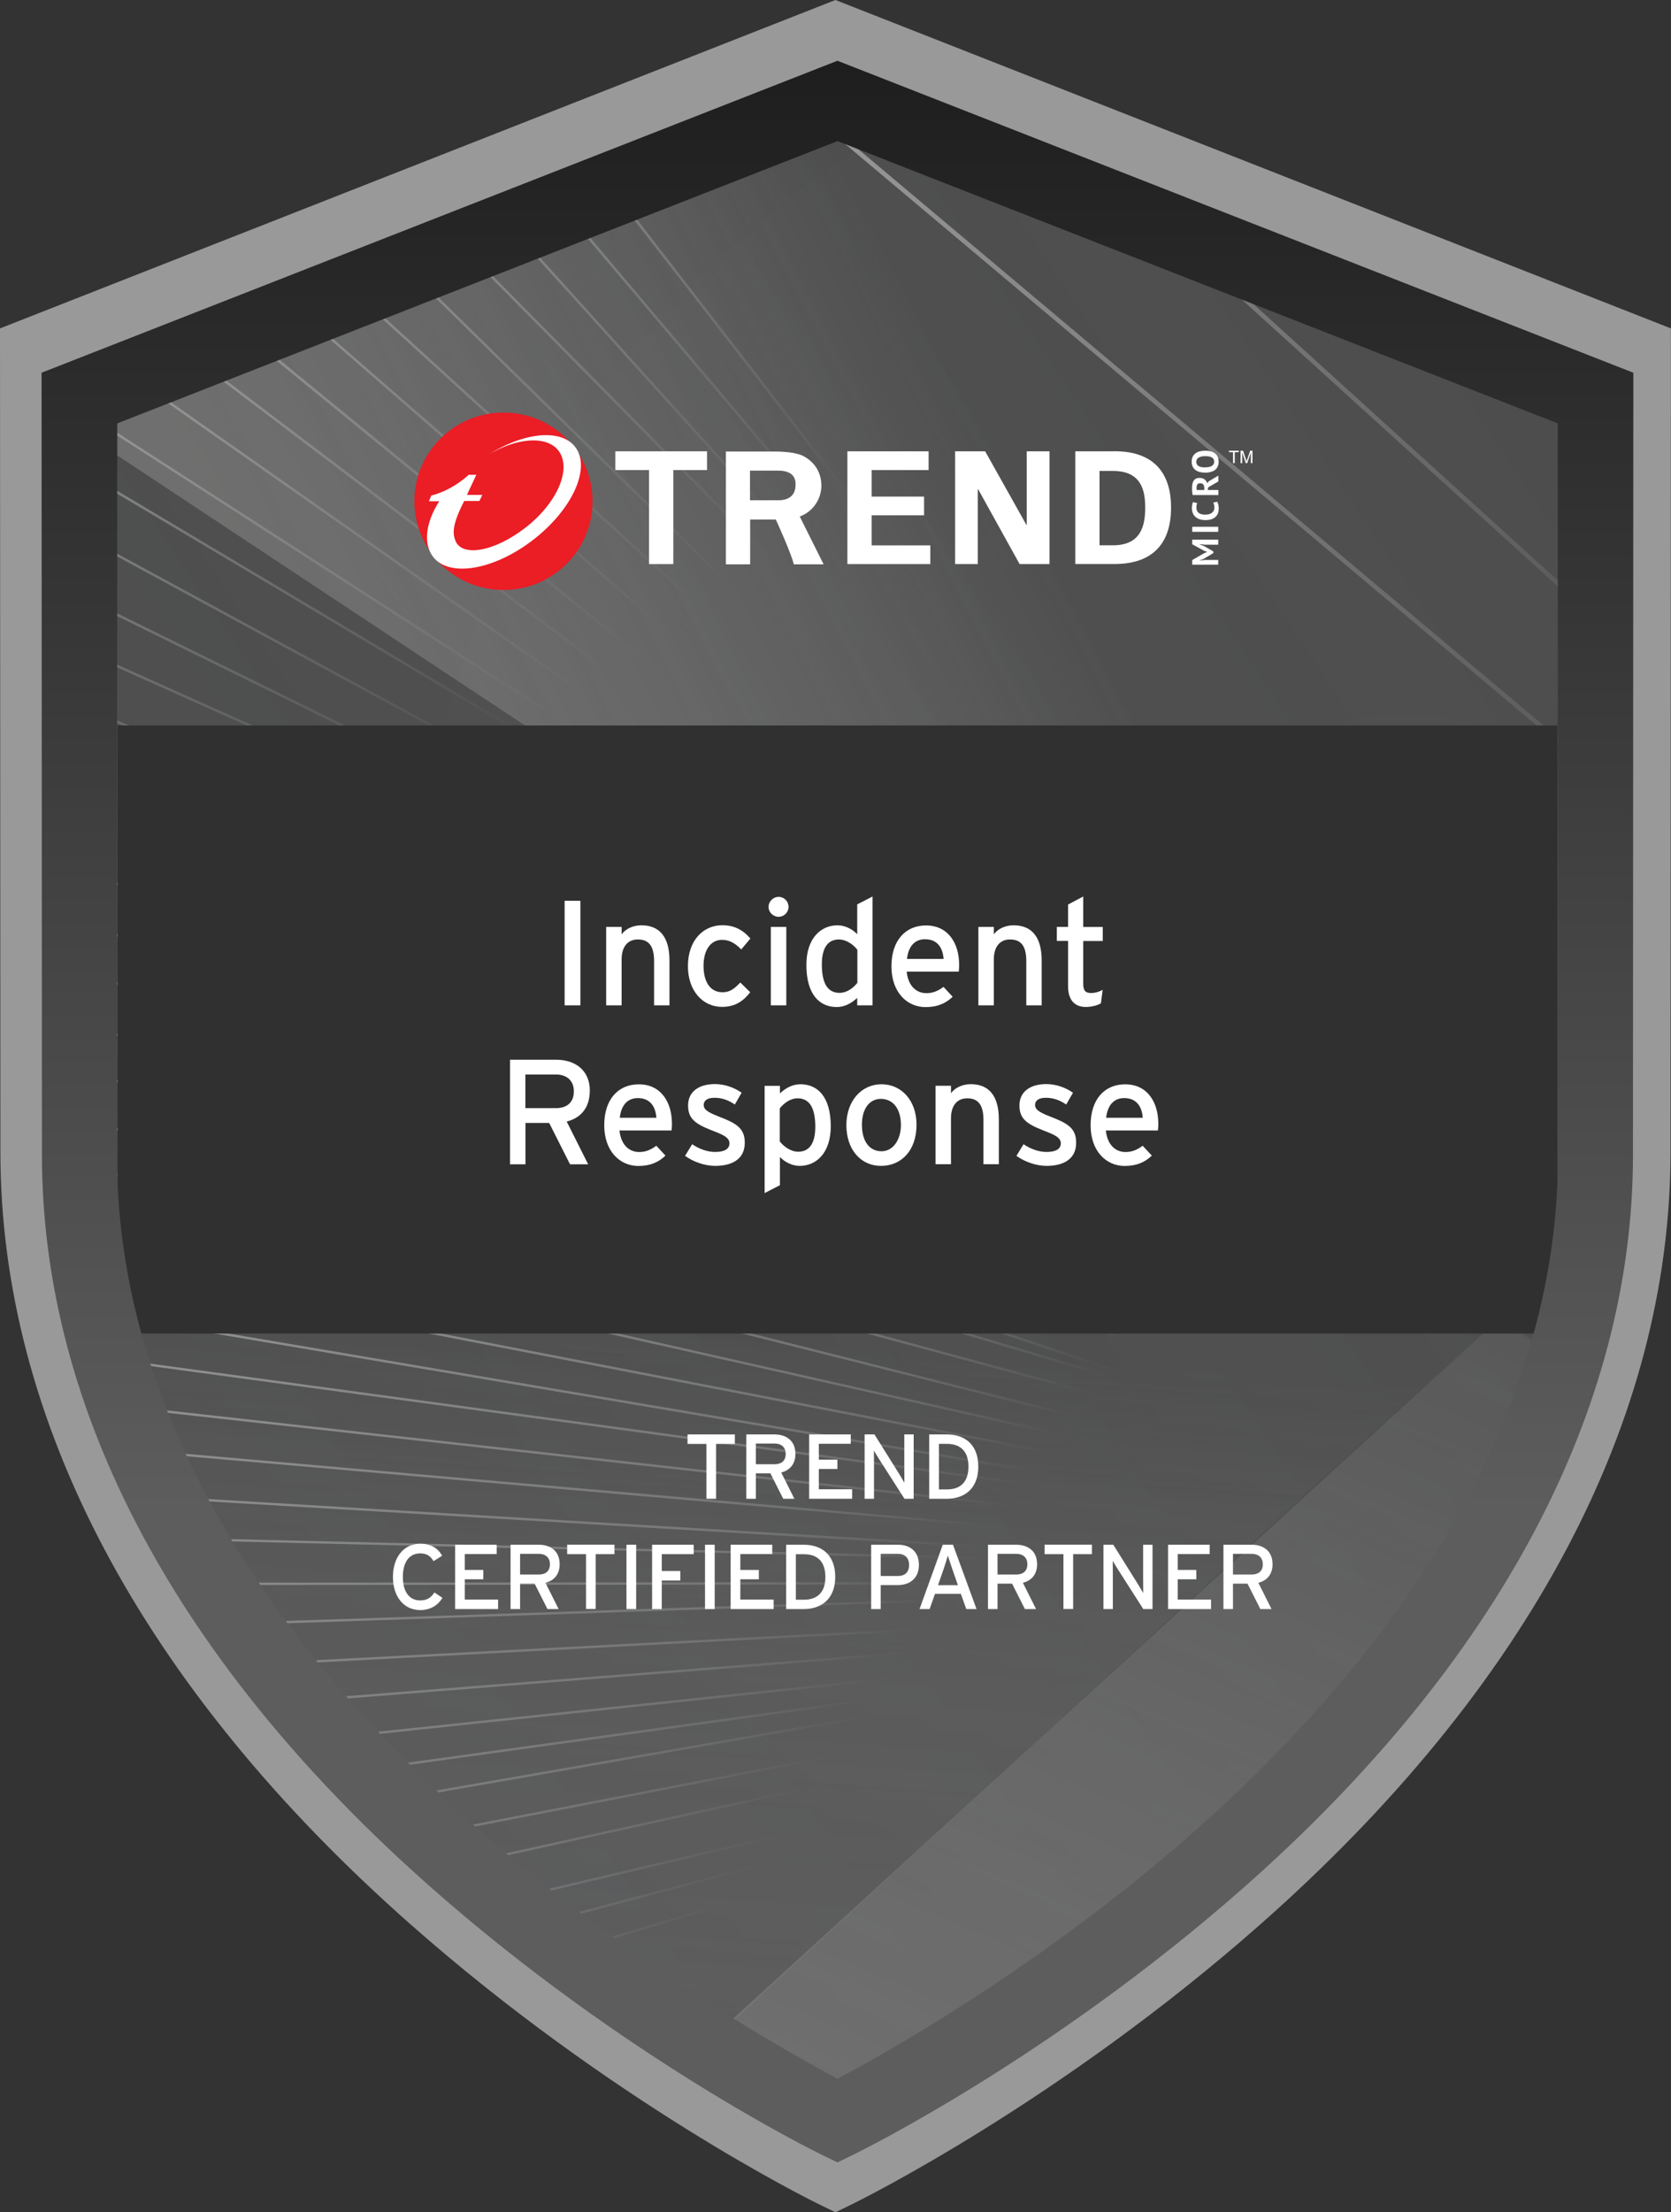 <svg width="201" height="266" viewBox="0 0 201 266" fill="none" xmlns="http://www.w3.org/2000/svg">
<rect x="0" y="0" width="201" height="266" fill="#333333" stroke="none"/>
<g clip-path="url(#clip0_879_4541)">
<path d="M100.495 266L98.407 264.982C97.407 264.488 73.553 252.709 49.388 231.381C16.977 202.782 0.058 170.683 0.049 138.555L0 39.486L100.495 0L200.99 39.486C200.99 39.486 200.99 39.486 200.942 138.555C200.922 170.683 184.013 202.782 151.602 231.381C127.438 252.699 103.584 264.488 102.583 264.982L100.495 266ZM9.557 45.894L9.528 138.594C9.518 175.579 34.45 205.525 55.507 224.148C74.718 241.133 94.221 252.069 100.505 255.404C106.789 252.069 126.292 241.133 145.503 224.148C166.56 205.535 191.491 175.579 191.472 138.594L191.443 45.894L100.495 10.17L9.557 45.894Z" fill="white" fill-opacity="0.5"/>
</g>
<mask id="mask0_879_4541" style="mask-type:luminance" maskUnits="userSpaceOnUse" x="9" y="12" width="183" height="243">
<path d="M191.911 47.856L100.737 12.131L9.563 47.856C9.563 47.856 9.859 67.546 9.563 138.948C9.267 210.342 100.737 254.99 100.737 254.99C100.737 254.99 192.207 210.342 191.911 138.948C191.615 67.555 191.911 47.856 191.911 47.856Z" fill="white"/>
</mask>
<g mask="url(#mask0_879_4541)">
<path d="M417.235 -21.235H-79.918V257.118H417.235V-21.235Z" fill="url(#paint0_radial_879_4541)"/>
<g style="mix-blend-mode:overlay" opacity="0.6">
<mask id="mask1_879_4541" style="mask-type:luminance" maskUnits="userSpaceOnUse" x="-6" y="9" width="622" height="349">
<path d="M-5.549 9.047H615.818V356.942L-5.549 357.301V9.047Z" fill="white"/>
</mask>
<g mask="url(#mask1_879_4541)">
<path style="mix-blend-mode:multiply" d="M-31.806 24.353L271.925 225.474L258.074 -178.379L-185.008 -137.415L-109.767 -4.298L-31.806 24.353Z" fill="url(#paint1_linear_879_4541)"/>
<path opacity="0.34" d="M-5.547 9.047H615.82V356.942L-5.547 357.624V9.047Z" fill="url(#paint2_linear_879_4541)"/>
<path style="mix-blend-mode:multiply" opacity="0.5" d="M-22.413 344.739L177.023 161.236L-168.75 -65.275L-226.772 459.399L-68.676 415.174L-22.413 344.739Z" fill="url(#paint3_linear_879_4541)"/>
<path style="mix-blend-mode:multiply" d="M585.241 443.642L156.658 147.422L369.696 27.798L758.734 393.293L585.241 443.642Z" fill="url(#paint4_linear_879_4541)"/>
<g style="mix-blend-mode:lighten">
<path d="M15.077 -55.458L259.527 150.01L259.879 149.595L15.429 -55.872L15.077 -55.458ZM18.279 -83.667L17.918 -83.271L274.895 149.918L275.256 149.522L18.279 -83.667ZM266.688 117.804L35.136 -92.057L34.776 -91.661L266.328 118.2L266.688 117.804Z" fill="url(#paint5_linear_879_4541)"/>
</g>
<path d="M180.447 158.465L460.704 356.988C460.704 356.988 -5.555 359.199 -5.537 357.615C-5.528 356.031 -6.166 328.899 -6.166 328.899L180.456 158.465H180.447Z" fill="url(#paint6_linear_879_4541)"/>
<g style="mix-blend-mode:lighten">
<path d="M200.172 181.71L199.839 182.134L452.477 377.535L452.81 377.111L200.172 181.71ZM184.471 182.834L450.766 405.422L451.117 405.008L184.822 182.419L184.471 182.834ZM194.334 214.174L434.268 414.484L434.62 414.07L194.685 213.76L194.334 214.174Z" fill="url(#paint7_linear_879_4541)"/>
</g>
<g opacity="0.9">
<path d="M170.518 227.168L12.107 367.404L12.301 367.616L170.713 227.38L170.518 227.168ZM171.749 229.996L171.647 229.894L32.592 367.634L32.795 367.837L166.151 235.752L42.603 367.192L42.816 367.385L171.869 230.097L171.767 229.996H171.749ZM181.408 237.999L97.766 377.175L98.016 377.323L181.658 238.146L181.408 237.999ZM168.695 226.256L3.225 365.59L3.41 365.811L168.881 226.478L168.695 226.256ZM167.104 225.796L-6.333 363.766L-6.157 363.987L167.28 226.017L167.104 225.796ZM175.376 244.446L90.216 377.967L90.457 378.124L175.616 244.602L175.376 244.446ZM176.634 236.24L70.342 373.759L70.573 373.934L176.865 236.415L176.634 236.24ZM167.104 224.203L-14.753 361.04L-14.577 361.27L167.28 224.433L167.104 224.203ZM173.914 231.469L44.972 373.86L45.184 374.053L174.127 231.663L173.914 231.469ZM176.181 234.877L60.331 376.135L60.553 376.319L176.403 235.061L176.181 234.877ZM174.589 232.611L53.614 374.09L53.836 374.274L174.811 232.795L174.589 232.611ZM170.962 228.522L20.739 369.66L20.934 369.872L171.157 228.734L170.962 228.522ZM-12.93 308.572L160.96 217.802L160.831 217.544L-13.06 308.315L-12.93 308.572ZM-10.811 299.814L160.044 216.144L159.915 215.886L-10.941 299.556L-10.811 299.814ZM-14.596 317.027L161.571 219.156L161.432 218.907L-14.734 316.778L-14.596 317.027ZM-14.281 342.547L164.92 222.177L164.763 221.937L-14.438 342.307L-14.281 342.547ZM-16.187 326.614L162.709 220.362L162.561 220.114L-16.335 326.366L-16.187 326.614ZM-10.811 292.566L159.591 215.233L159.471 214.975L-10.932 292.308L-10.811 292.566ZM162.94 221.633L-16.566 334.461L-16.409 334.7L163.098 221.873L162.94 221.633ZM165.661 222.849L-15.206 351.683L-15.04 351.913L165.827 223.079L165.661 222.849ZM157.509 208.334L-17.288 266.788L-17.196 267.065L157.602 208.611L157.509 208.334ZM-13.097 279.286L158.518 212.378L158.416 212.11L-13.198 279.019L-13.097 279.286ZM-14.161 272.489L158.361 210.112L158.259 209.845L-14.262 272.222L-14.161 272.489ZM-12.181 285.622L158.823 214.634L158.712 214.367L-12.292 285.355L-12.181 285.622ZM178.577 236.783L178.457 236.7L72.507 381.467L72.738 381.633L174.154 243.064L82.287 378.98L82.527 379.137L178.688 236.866L178.568 236.783H178.577ZM206.279 239.868L195.204 377.01L195.491 377.037L206.566 239.896L206.279 239.868ZM206.732 239.868L200.663 376.402H200.95L207.019 239.878H206.732V239.868ZM205.826 375.794H206.112L208.083 243.193H207.796L205.826 375.794ZM205.372 238.34L189.745 377.442L190.032 377.47L205.659 238.367L205.372 238.34ZM202.791 237.575L181.094 368.224L181.381 368.27L203.078 237.621L202.791 237.575ZM201.125 237.723L175.181 372.745L175.468 372.801L201.412 237.778L201.125 237.723ZM204.003 238.036L185.794 368.979L186.081 369.016L204.29 238.072L204.003 238.036ZM214.301 244.528L214.014 244.565L230.705 369.771L230.992 369.734L214.301 244.528ZM212.95 244.105L225.237 370.977L225.524 370.95L213.237 244.077L212.95 244.105ZM210.526 243.497L215.531 373.841H215.818L210.813 243.488H210.526V243.497ZM208.86 243.35L210.683 374.293H210.97L209.147 243.34H208.86V243.35ZM212.201 243.515L220.398 372.497L220.685 372.478L212.487 243.497L212.201 243.515ZM186.719 241.784L122.082 380.279L122.341 380.399L186.978 241.904L186.719 241.784ZM191.725 238.92L135.433 378.023L135.701 378.133L191.993 239.03L191.725 238.92ZM188.542 240.881L127.087 382.554L127.356 382.664L188.81 240.992L188.542 240.881ZM183.083 238.901L105.696 375.591L105.945 375.729L183.333 239.039L183.083 238.901ZM184.6 243.589L116.475 379.671L116.734 379.8L184.86 243.718L184.6 243.589ZM183.999 240.264L110.294 378.99L110.553 379.128L184.258 240.403L183.999 240.264ZM198.248 237.28L165.17 373.363L165.448 373.427L198.525 237.345L198.248 237.28ZM199.617 237.741L169.88 372.92L170.157 372.985L199.895 237.805L199.617 237.741ZM197.498 235.466L159.711 373.363L159.989 373.436L197.776 235.54L197.498 235.466ZM194.917 235.614L148.636 374.109L148.914 374.201L195.195 235.706L194.917 235.614ZM196.129 235.015L153.79 373.97L154.067 374.053L196.407 235.098L196.129 235.015ZM194.769 234.702L141.354 378.032L141.623 378.133L195.037 234.803L194.769 234.702Z" fill="url(#paint8_linear_879_4541)"/>
</g>
<g opacity="0.88">
<path d="M157.15 174.35L-33.284 122.85L-33.358 123.126L157.076 174.627L157.15 174.35ZM157.622 166.504L-39.779 91.97L-39.881 92.237L157.52 166.771L157.622 166.504ZM158.075 168.917L-42.009 98.306L-42.102 98.573L157.983 169.184L158.075 168.917ZM156.243 176.92L-30.24 129.951L-30.314 130.227L156.169 177.196L156.243 176.92ZM-33.506 116.026L157.076 172.665L157.122 172.527L157.168 172.398L-44.035 104.716L-44.128 104.983L149.452 170.096L-33.414 115.749L-33.497 116.026H-33.506ZM156.826 184.767L-26.78 164.376L-26.807 164.662L156.798 185.052L156.826 184.767ZM156.678 182.197L-28.14 150.93L-28.186 151.216L156.632 182.483L156.678 182.197ZM-27.677 144.741L-27.733 145.027L156.78 180.668L156.835 180.383L-27.677 144.741ZM-24.494 158.178L-24.531 158.464L156.798 183.081L156.835 182.796L-24.494 158.178ZM157.298 179.02L-29.037 137.033L-29.102 137.309L157.233 179.296L157.298 179.02ZM157.779 163.17L-37.355 85.689L-37.466 85.956L157.668 163.437L157.779 163.17ZM156.826 186.572L-29.509 170.261L-29.537 170.547L156.798 186.857L156.826 186.572ZM156.965 190.2L-23.301 190.329V190.615L156.965 190.486V190.2ZM-23.273 184.131L156.65 188.377V188.229V188.091L-22.995 177.371L-23.014 177.657L148.702 187.907L-23.273 183.855V184.14V184.131ZM-19.1 260.442L-19.017 260.719L157.002 208.306L156.919 208.03L-19.1 260.442ZM156.613 206.824L-20.617 253.793L-20.543 254.069L156.687 207.1L156.613 206.824ZM157.992 196.85L-19.84 221.467L-19.803 221.753L150.868 198.13L-18.628 227.665L-18.582 227.951L159.102 196.988L159.056 196.702L158.001 196.886V196.85H157.992ZM-15.612 233.403L-15.556 233.679L157.724 200.147L157.668 199.87L-15.612 233.403ZM-21.385 240.955L-21.321 241.231L157.576 201.814L157.511 201.537L-21.385 240.955ZM156.78 193.378L-21.663 202.744L-21.645 203.029L156.798 193.663L156.78 193.378ZM157.085 190.808L-23.134 196.813V197.098L157.094 191.094V190.808H157.085ZM156.289 205.765L-20.784 247.604L-20.719 247.88L156.354 206.041L156.289 205.765ZM156.687 194.851L-21.524 208.933L-21.506 209.218L156.706 195.137L156.687 194.851ZM-21.2 215.564L157.733 196.61L157.705 196.325L-21.228 215.278L-21.2 215.564Z" fill="url(#paint9_linear_879_4541)"/>
</g>
<path d="M-2.42 4.166L155.214 141.335L155.418 141.114L-2.216 3.945L-2.42 4.166ZM-6.907 10.152L-7.102 10.382L150.19 138.968L-11.811 16.175L-11.996 16.415L150.005 139.207L-16.483 22.373L-16.659 22.613L150.162 139.686L-20.397 29.796L-20.564 30.045L149.524 139.622L-23.793 36.455L-23.95 36.713L149.931 140.22L-27.984 43.758L-28.132 44.016L149.746 140.46L-32.342 50.905L-32.481 51.172L149.089 140.478L-36.386 57.269L-36.515 57.536L149.543 141.012L-40.096 64.876L-40.207 65.152L149.654 141.381L-43.464 73.109L-43.566 73.386L149.367 141.592L-46.202 81.168L-46.295 81.453L153.863 143.296L153.956 143.011L153.993 142.909L154.03 142.808L154.076 142.707L154.123 142.606L154.178 142.513L154.234 142.421L154.289 142.329L154.354 142.237L154.419 142.145L154.483 142.062L-6.889 10.143L-6.907 10.152ZM158.258 131.978L158.379 131.886L50.828 -6.904L50.587 -6.72L153.826 126.507L41.724 -6.029L41.492 -5.836L158.138 132.079L158.258 131.987V131.978ZM151.994 127.428L158.915 134.427L159.137 134.216L147.562 122.501L30.686 -7.015L30.463 -6.821L142.909 117.786L21.128 -5.431L20.906 -5.219L147.34 122.713L159.174 135.827L159.396 135.634L151.994 127.428ZM4.223 0.27L156.121 138.719L156.325 138.498L4.427 0.049L4.223 0.27ZM13.772 -2.032L156.833 138.231L157.046 138.019L13.985 -2.244L13.772 -2.032Z" fill="url(#paint10_linear_879_4541)"/>
</g>
</g>
</g>
<path d="M187.348 87.226H14.133V160.342H187.348V87.226Z" fill="#303030"/>
<path d="M100.735 260L98.746 259.033C97.793 258.563 75.069 247.374 52.049 227.112C21.173 199.944 5.056 169.46 5.046 138.93L5 44.816L100.735 7.305L196.47 44.816C196.47 44.816 196.47 44.816 196.424 138.93C196.406 169.451 180.297 199.944 149.422 227.112C126.401 247.364 103.677 258.563 102.724 259.033L100.735 260ZM14.104 50.904L14.077 138.967C14.067 174.101 37.818 202.55 57.878 220.242C76.179 236.377 94.758 246.766 100.744 249.934C106.731 246.766 125.31 236.377 143.611 220.242C163.67 202.559 187.421 174.101 187.403 138.967L187.375 50.904L100.744 16.966L14.114 50.904H14.104Z" fill="url(#paint11_linear_879_4541)"/>
<path d="M144.916 65.492L144.296 65.428V65.455L144.796 65.639L145.953 66.302V66.496L144.787 67.196L144.296 67.389V67.408L144.907 67.325H146.536V67.896H143.408V67.343L144.842 66.514L145.194 66.367V66.349L144.833 66.22L143.408 65.437V64.884H146.536V65.492H144.916Z" fill="white"/>
<path d="M143.408 63.946V63.337H146.536V63.946H143.408Z" fill="white"/>
<path d="M146.406 60.334C146.471 60.426 146.526 60.546 146.554 60.694C146.582 60.841 146.6 60.988 146.6 61.145C146.6 61.329 146.572 61.504 146.517 61.679C146.461 61.845 146.369 61.992 146.239 62.121C146.11 62.25 145.943 62.351 145.74 62.425C145.536 62.499 145.286 62.535 144.99 62.535C144.694 62.535 144.426 62.489 144.222 62.407C144.019 62.324 143.852 62.213 143.723 62.075C143.593 61.937 143.51 61.789 143.454 61.624C143.399 61.458 143.371 61.292 143.371 61.126C143.371 60.951 143.38 60.795 143.408 60.675C143.436 60.555 143.464 60.454 143.491 60.371L144.01 60.491C143.973 60.555 143.954 60.638 143.936 60.73C143.917 60.822 143.917 60.933 143.917 61.071C143.917 61.32 144 61.513 144.176 61.66C144.352 61.808 144.62 61.882 144.99 61.882C145.148 61.882 145.296 61.863 145.434 61.826C145.564 61.789 145.684 61.734 145.777 61.66C145.869 61.587 145.943 61.495 145.999 61.394C146.054 61.283 146.073 61.163 146.073 61.016C146.073 60.887 146.064 60.767 146.036 60.675C146.008 60.583 145.971 60.5 145.934 60.436L146.434 60.316L146.406 60.334Z" fill="white"/>
<path d="M143.935 58.595C143.935 58.659 143.935 58.714 143.935 58.779C143.935 58.843 143.935 58.889 143.953 58.917H144.86V58.659C144.86 58.493 144.823 58.355 144.74 58.254C144.666 58.153 144.536 58.106 144.36 58.106C144.231 58.106 144.12 58.143 144.046 58.226C143.972 58.309 143.935 58.429 143.935 58.595ZM143.463 59.525C143.453 59.46 143.444 59.387 143.426 59.304C143.416 59.221 143.407 59.147 143.398 59.064C143.398 58.981 143.389 58.908 143.389 58.834C143.389 58.76 143.389 58.696 143.389 58.632C143.389 58.484 143.398 58.346 143.426 58.208C143.453 58.07 143.5 57.941 143.564 57.83C143.629 57.72 143.722 57.628 143.833 57.563C143.944 57.499 144.092 57.462 144.268 57.462C144.527 57.462 144.73 57.517 144.888 57.637C145.045 57.757 145.156 57.913 145.221 58.116L145.359 57.895L146.553 57.185V57.886L145.332 58.595L145.276 58.917H146.553V59.525H143.463Z" fill="white"/>
<path d="M144.97 56.19C145.128 56.19 145.276 56.181 145.405 56.154C145.535 56.126 145.655 56.089 145.747 56.034C145.84 55.979 145.914 55.905 145.969 55.822C146.025 55.739 146.053 55.638 146.053 55.518C146.053 55.306 145.969 55.131 145.803 55.021C145.636 54.901 145.359 54.846 144.979 54.846C144.831 54.846 144.683 54.855 144.554 54.883C144.424 54.91 144.313 54.947 144.212 55.002C144.11 55.058 144.036 55.122 143.98 55.214C143.925 55.297 143.897 55.408 143.897 55.527C143.897 55.739 143.98 55.914 144.156 56.025C144.332 56.144 144.6 56.2 144.97 56.2V56.19ZM144.97 56.826C144.452 56.826 144.054 56.715 143.767 56.485C143.49 56.255 143.342 55.932 143.342 55.509C143.342 55.288 143.379 55.094 143.462 54.929C143.536 54.763 143.647 54.625 143.795 54.514C143.934 54.404 144.11 54.321 144.304 54.275C144.508 54.219 144.72 54.192 144.97 54.192C145.488 54.192 145.886 54.302 146.173 54.533C146.451 54.763 146.589 55.085 146.589 55.509C146.589 55.73 146.552 55.932 146.469 56.098C146.395 56.264 146.284 56.402 146.136 56.513C145.997 56.623 145.821 56.697 145.627 56.752C145.433 56.807 145.211 56.835 144.961 56.835L144.97 56.826Z" fill="white"/>
<path d="M74.015 54.265H85.044V56.522H80.991V67.822H78.067V56.522H74.015V54.265Z" fill="white"/>
<path d="M101.929 54.265H111.699V56.522H104.852V59.708H111.153V61.955H104.852V65.575H111.903V67.822H101.929V54.265Z" fill="white"/>
<path d="M122.646 67.822L117.649 58.806L117.612 58.852V67.822H114.883V54.265H118.501L123.469 63.125L123.506 63.088V54.265H126.245V67.822H122.646Z" fill="white"/>
<path d="M133.776 65.566H132.258V56.624H133.776C137.245 56.587 137.754 58.88 137.754 61.044C137.754 63.209 137.245 65.612 133.776 65.566ZM133.979 54.266H129.344V67.814H133.979C138.226 67.85 140.863 65.751 140.863 61.035C140.863 56.32 138.226 54.22 133.979 54.257V54.266Z" fill="white"/>
<path d="M149.014 54.367H148.524V55.684H148.32V54.367H147.83V54.192H149.014V54.367Z" fill="white"/>
<path d="M150.643 55.684H150.458V54.441L150.023 55.684H149.847L149.422 54.413V55.684H149.228V54.192H149.524L149.875 55.251C149.875 55.251 149.894 55.297 149.912 55.371C149.931 55.417 149.94 55.454 149.94 55.472L150.023 55.233L150.384 54.192H150.652V55.684H150.643Z" fill="white"/>
<path d="M90.234 56.586H93.686C94.842 56.605 95.573 57.019 95.693 57.986C95.693 57.986 95.693 57.995 95.693 58.005C95.693 58.041 95.693 58.069 95.693 58.106C95.693 58.143 95.693 58.17 95.693 58.207C95.693 58.225 95.693 58.244 95.693 58.262C95.693 58.29 95.693 58.308 95.693 58.336C95.684 59.515 94.935 60.141 93.667 60.15H90.216V56.586H90.234ZM96.202 62.103C97.72 61.55 98.802 60.086 98.802 58.373C98.802 58.17 98.784 57.968 98.756 57.774C98.571 56.522 97.895 55.564 96.757 54.901C96.6 54.818 95.767 54.293 93.241 54.293C93.195 54.293 93.14 54.293 93.093 54.293H87.311V67.85H90.234V62.471H93.325C93.325 62.471 95.231 66.643 95.481 67.85H99.07L96.202 62.112V62.103Z" fill="white"/>
<path d="M71.275 60.271C71.275 66.165 66.483 70.936 60.561 70.936C54.639 70.936 49.847 66.165 49.847 60.271C49.847 54.377 54.639 49.606 60.561 49.606C66.483 49.606 71.275 54.377 71.275 60.271Z" fill="#EB1D25"/>
<path d="M55.843 60.224C54.289 63.254 54.492 64.212 54.761 64.967C55.483 66.984 59.378 66.422 63.227 63.429C67.067 60.445 68.825 56.292 67.159 54.164C65.706 52.313 62.08 52.645 58.665 54.717C62.931 52 67.418 51.494 69.167 53.713C71.128 56.209 68.898 61.201 64.189 64.866C59.48 68.531 54.076 69.471 52.115 66.975C50.884 65.409 51.18 62.858 52.836 60.27H51.587L51.883 59.58C51.883 59.58 54.132 59.128 56.389 57.084H57.296L56.167 59.506H58.018L57.666 60.234H55.843V60.224Z" fill="white"/>
<path d="M69.813 120.879H67.916V108.308H69.813V120.879Z" fill="white"/>
<path d="M80.537 120.879H78.677V115.546C78.677 113.64 77.956 112.958 76.725 112.958C75.495 112.958 74.773 113.842 74.773 115.362V120.879H72.913V111.448H74.773V112.35C75.245 111.669 76.179 111.254 77.151 111.254C79.353 111.254 80.528 112.691 80.528 115.472V120.879H80.537Z" fill="white"/>
<path d="M90.261 112.849L89.16 114.156C88.383 113.364 87.698 113.005 86.847 113.005C85.496 113.005 84.626 114.212 84.626 116.127C84.626 118.043 85.422 119.305 86.902 119.305C87.791 119.305 88.309 118.909 89.049 118.135L90.243 119.305C89.502 120.235 88.568 121.064 86.847 121.064C84.534 121.064 82.748 119.12 82.748 116.182C82.748 113.06 84.589 111.246 86.902 111.246C88.29 111.246 89.373 111.799 90.261 112.849Z" fill="white"/>
<path d="M94.851 109.046C94.851 109.69 94.314 110.234 93.657 110.234C93.001 110.234 92.445 109.69 92.445 109.046C92.445 108.401 92.982 107.839 93.657 107.839C94.333 107.839 94.851 108.374 94.851 109.046ZM94.583 120.88H92.723V111.45H94.583V120.88Z" fill="white"/>
<path d="M104.954 120.879H103.113V119.986C102.428 120.612 101.633 121.082 100.643 121.082C98.607 121.082 96.997 119.608 96.997 116.017C96.997 112.784 98.764 111.255 100.735 111.255C101.688 111.255 102.595 111.762 103.113 112.333V108.741L104.954 107.792V120.889V120.879ZM103.131 118.172V114.202C102.715 113.65 101.855 112.959 100.911 112.959C99.579 112.959 98.857 113.963 98.857 115.961C98.857 118.328 99.615 119.378 100.985 119.378C101.873 119.378 102.641 118.789 103.131 118.172Z" fill="white"/>
<path d="M115.381 115.98C115.381 116.32 115.344 116.624 115.325 116.827H109.061C109.256 118.641 110.292 119.415 111.439 119.415C112.235 119.415 112.864 119.129 113.493 118.66L114.594 119.848C113.762 120.64 112.772 121.091 111.328 121.091C109.108 121.091 107.229 119.313 107.229 116.191C107.229 113.069 108.923 111.273 111.384 111.273C114.076 111.273 115.372 113.447 115.372 115.998L115.381 115.98ZM113.503 115.298C113.41 114.009 112.799 112.931 111.264 112.931C110.024 112.931 109.265 113.797 109.099 115.298H113.503Z" fill="white"/>
<path d="M125.31 120.879H123.45V115.546C123.45 113.64 122.728 112.958 121.498 112.958C120.267 112.958 119.545 113.842 119.545 115.362V120.879H117.686V111.448H119.545V112.35C120.017 111.669 120.952 111.254 121.923 111.254C124.125 111.254 125.3 112.691 125.3 115.472V120.879H125.31Z" fill="white"/>
<path d="M132.638 119.01L132.425 120.64C131.971 120.889 131.342 121.073 130.602 121.073C129.288 121.073 128.474 120.262 128.474 118.577V113.134H127.123V111.449H128.474V108.759L130.297 107.792V111.458H132.647V113.143H130.297V118.264C130.297 119.148 130.583 119.397 131.268 119.397C131.759 119.397 132.295 119.212 132.638 119.019V119.01Z" fill="white"/>
<path d="M70.942 131.167C70.942 133.174 69.878 134.418 68.167 134.851L70.748 139.99H68.565L66.057 135.016H63.207V139.99H61.348V127.418H66.89C69.092 127.418 70.952 128.588 70.952 131.176L70.942 131.167ZM69.027 131.222C69.027 129.914 68.157 129.196 66.881 129.196H63.198V133.239H66.881C68.139 133.239 69.027 132.594 69.027 131.231V131.222Z" fill="white"/>
<path d="M80.833 135.08C80.833 135.421 80.796 135.725 80.778 135.927H74.514C74.708 137.742 75.744 138.515 76.891 138.515C77.687 138.515 78.316 138.23 78.946 137.76L80.047 138.948C79.214 139.74 78.224 140.192 76.781 140.192C74.56 140.192 72.682 138.414 72.682 135.292C72.682 132.17 74.375 130.374 76.836 130.374C79.528 130.374 80.824 132.548 80.824 135.099L80.833 135.08ZM78.955 134.399C78.862 133.109 78.252 132.032 76.716 132.032C75.476 132.032 74.717 132.897 74.551 134.399H78.955Z" fill="white"/>
<path d="M89.586 137.401C89.586 139.482 87.893 140.182 86.033 140.182C84.756 140.182 83.359 139.676 82.406 138.976L83.257 137.576C84.146 138.184 85.136 138.506 86.015 138.506C87.19 138.506 87.745 138.128 87.745 137.465C87.745 136.747 86.912 136.406 85.543 135.881C83.507 135.089 82.767 134.408 82.767 132.916C82.767 131.23 84.1 130.346 85.996 130.346C87.19 130.346 88.356 130.779 89.207 131.387L88.393 132.805C87.615 132.271 86.838 131.995 85.941 131.995C85.043 131.995 84.645 132.354 84.645 132.86C84.645 133.33 84.969 133.671 86.394 134.223C88.504 135.034 89.586 135.605 89.586 137.382V137.401Z" fill="white"/>
<path d="M99.93 135.422C99.93 138.654 98.162 140.183 96.192 140.183C95.239 140.183 94.332 139.677 93.814 139.106V142.504L91.973 143.453V130.559H93.814V131.462C94.499 130.835 95.294 130.366 96.284 130.366C98.32 130.366 99.93 131.839 99.93 135.431V135.422ZM98.07 135.477C98.07 133.11 97.311 132.06 95.942 132.06C95.054 132.06 94.286 132.65 93.795 133.267V137.236C94.212 137.789 95.072 138.479 96.016 138.479C97.348 138.479 98.07 137.476 98.07 135.477Z" fill="white"/>
<path d="M110.247 135.228C110.247 138.351 108.406 140.183 105.972 140.183C103.539 140.183 101.809 138.222 101.809 135.284C101.809 132.346 103.65 130.366 106.028 130.366C108.406 130.366 110.247 132.291 110.247 135.228ZM108.369 135.284C108.369 133.359 107.453 132.125 105.954 132.125C104.547 132.125 103.678 133.368 103.678 135.228C103.678 137.291 104.631 138.424 106.037 138.424C107.443 138.424 108.369 137.006 108.369 135.284Z" fill="white"/>
<path d="M120.156 139.98H118.297V134.648C118.297 132.741 117.575 132.06 116.344 132.06C115.114 132.06 114.392 132.944 114.392 134.463V139.98H112.532V130.549H114.392V131.452C114.864 130.77 115.798 130.356 116.77 130.356C118.972 130.356 120.147 131.793 120.147 134.574V139.98H120.156Z" fill="white"/>
<path d="M129.446 137.401C129.446 139.482 127.752 140.182 125.893 140.182C124.616 140.182 123.219 139.676 122.266 138.976L123.117 137.576C124.005 138.184 124.995 138.506 125.874 138.506C127.049 138.506 127.604 138.128 127.604 137.465C127.604 136.747 126.772 136.406 125.402 135.881C123.367 135.089 122.626 134.408 122.626 132.916C122.626 131.23 123.959 130.346 125.856 130.346C127.049 130.346 128.215 130.779 129.066 131.387L128.252 132.805C127.475 132.271 126.698 131.995 125.8 131.995C124.903 131.995 124.505 132.354 124.505 132.86C124.505 133.33 124.829 133.671 126.253 134.223C128.363 135.034 129.446 135.605 129.446 137.382V137.401Z" fill="white"/>
<path d="M139.337 135.08C139.337 135.421 139.3 135.725 139.281 135.927H133.018C133.212 137.742 134.248 138.515 135.395 138.515C136.191 138.515 136.82 138.23 137.449 137.76L138.55 138.948C137.718 139.74 136.728 140.192 135.284 140.192C133.064 140.192 131.186 138.414 131.186 135.292C131.186 132.17 132.879 130.374 135.34 130.374C138.032 130.374 139.328 132.548 139.328 135.099L139.337 135.08ZM137.459 134.399C137.366 133.109 136.756 132.032 135.22 132.032C133.98 132.032 133.221 132.897 133.055 134.399H137.459Z" fill="white"/>
<path d="M88.403 173.613H86.136V180.207H84.97V173.613H82.703V172.471H88.393V173.613H88.403Z" fill="white"/>
<path d="M95.684 174.783C95.684 176.017 95.027 176.781 93.972 177.048L95.554 180.207H94.213L92.668 177.15H90.919V180.207H89.772V172.471H93.176C94.527 172.471 95.675 173.19 95.675 174.783H95.684ZM94.509 174.82C94.509 174.009 93.972 173.567 93.186 173.567H90.919V176.054H93.186C93.963 176.054 94.509 175.658 94.509 174.82Z" fill="white"/>
<path d="M102.502 180.207H97.33V172.471H102.336V173.595H98.496V175.501H100.726V176.625H98.496V179.065H102.502V180.189V180.207Z" fill="white"/>
<path d="M109.905 180.207H108.795L105.695 175.363C105.51 175.078 105.242 174.608 105.121 174.414C105.121 174.7 105.131 175.777 105.131 176.201V180.207H104.002V172.471H105.186L108.138 177.187C108.341 177.509 108.674 178.08 108.785 178.282C108.785 177.997 108.776 176.892 108.776 176.459V172.471H109.905V180.207Z" fill="white"/>
<path d="M117.677 176.339C117.677 179.065 115.928 180.207 113.892 180.207H111.773V172.471H113.892C115.974 172.471 117.677 173.613 117.677 176.339ZM116.492 176.339C116.492 174.718 115.733 173.604 113.892 173.604H112.939V179.084H113.892C115.733 179.084 116.492 177.969 116.492 176.348V176.339Z" fill="white"/>
<path d="M53.224 192.107C52.669 193.056 51.725 193.59 50.55 193.59C48.542 193.59 47.266 191.941 47.266 189.602C47.266 187.263 48.542 185.614 50.55 185.614C51.818 185.614 52.66 186.121 53.187 187.06L52.151 187.705C51.753 187.079 51.337 186.775 50.541 186.775C49.19 186.775 48.459 187.871 48.459 189.602C48.459 191.333 49.19 192.429 50.541 192.429C51.355 192.429 51.855 192.098 52.253 191.472L53.215 192.116L53.224 192.107Z" fill="white"/>
<path d="M59.914 193.47H54.742V185.733H59.748V186.857H55.908V188.763H58.138V189.887H55.908V192.328H59.914V193.451V193.47Z" fill="white"/>
<path d="M67.324 188.045C67.324 189.279 66.668 190.044 65.613 190.311L67.195 193.47H65.853L64.308 190.412H62.559V193.47H61.412V185.733H64.817C66.168 185.733 67.315 186.452 67.315 188.045H67.324ZM66.149 188.082C66.149 187.271 65.613 186.829 64.826 186.829H62.559V189.316H64.826C65.603 189.316 66.149 188.92 66.149 188.082Z" fill="white"/>
<path d="M73.922 186.866H71.655V193.46H70.49V186.866H68.223V185.724H73.913V186.866H73.922Z" fill="white"/>
<path d="M76.522 193.47H75.356V185.733H76.522V193.47Z" fill="white"/>
<path d="M83.443 186.866H79.603V188.892H81.833V190.034H79.603V193.47H78.438V185.733H83.443V186.875V186.866Z" fill="white"/>
<path d="M85.969 193.47H84.804V185.733H85.969V193.47Z" fill="white"/>
<path d="M93.057 193.47H87.885V185.733H92.89V186.857H89.051V188.763H91.28V189.887H89.051V192.328H93.057V193.451V193.47Z" fill="white"/>
<path d="M100.468 189.601C100.468 192.328 98.719 193.47 96.683 193.47H94.564V185.733H96.683C98.765 185.733 100.468 186.875 100.468 189.601ZM99.283 189.601C99.283 187.981 98.525 186.866 96.683 186.866H95.73V192.346H96.683C98.525 192.346 99.283 191.232 99.283 189.611V189.601Z" fill="white"/>
<path d="M110.535 188.156C110.535 189.749 109.471 190.587 107.963 190.587H105.936V193.47H104.789V185.733H108.037C109.471 185.733 110.535 186.553 110.535 188.156ZM109.351 188.156C109.351 187.308 108.832 186.829 108.018 186.829H105.936V189.491H108.018C108.906 189.491 109.351 188.984 109.351 188.156Z" fill="white"/>
<path d="M117.474 193.47H116.234L115.577 191.637H112.468L111.82 193.47H110.608L113.403 185.733H114.633L117.464 193.47H117.474ZM115.225 190.596L114.605 188.819C114.42 188.266 114.106 187.373 114.013 187.041C113.921 187.373 113.643 188.257 113.449 188.828L112.829 190.596H115.225Z" fill="white"/>
<path d="M124.754 188.045C124.754 189.279 124.097 190.044 123.042 190.311L124.625 193.47H123.283L121.738 190.412H119.989V193.47H118.842V185.733H122.247C123.598 185.733 124.745 186.452 124.745 188.045H124.754ZM123.579 188.082C123.579 187.271 123.042 186.829 122.256 186.829H119.989V189.316H122.256C123.033 189.316 123.579 188.92 123.579 188.082Z" fill="white"/>
<path d="M131.352 186.866H129.085V193.46H127.919V186.866H125.652V185.724H131.343V186.866H131.352Z" fill="white"/>
<path d="M138.634 193.47H137.523L134.424 188.625C134.239 188.34 133.97 187.87 133.85 187.677C133.85 187.962 133.859 189.04 133.859 189.463V193.47H132.73V185.733H133.915L136.866 190.449C137.07 190.771 137.403 191.342 137.514 191.545C137.514 191.259 137.505 190.154 137.505 189.721V185.733H138.634V193.47Z" fill="white"/>
<path d="M145.674 193.47H140.502V185.733H145.508V186.857H141.668V188.763H143.898V189.887H141.668V192.328H145.674V193.451V193.47Z" fill="white"/>
<path d="M153.076 188.045C153.076 189.279 152.419 190.044 151.365 190.311L152.947 193.47H151.605L150.06 190.412H148.311V193.47H147.164V185.733H150.569C151.92 185.733 153.067 186.452 153.067 188.045H153.076ZM151.901 188.082C151.901 187.271 151.365 186.829 150.578 186.829H148.311V189.316H150.578C151.355 189.316 151.901 188.92 151.901 188.082Z" fill="white"/>
<defs>
<radialGradient id="paint0_radial_879_4541" cx="0" cy="0" r="1" gradientUnits="userSpaceOnUse" gradientTransform="translate(168.658 117.942) scale(201.666 200.734)">
<stop stop-color="#474747"/>
<stop offset="0.18" stop-color="#434343"/>
<stop offset="1" stop-color="#424242"/>
</radialGradient>
<linearGradient id="paint1_linear_879_4541" x1="-153.007" y1="138.976" x2="114.751" y2="-0.772" gradientUnits="userSpaceOnUse">
<stop offset="0.64" stop-color="#CFCECD" stop-opacity="0.51"/>
<stop offset="0.69" stop-color="#D1CFCF" stop-opacity="0.47"/>
<stop offset="0.76" stop-color="#D6D5D4" stop-opacity="0.36"/>
<stop offset="0.85" stop-color="#DFDDDD" stop-opacity="0.19"/>
<stop offset="0.93" stop-color="#E9E7E7" stop-opacity="0"/>
</linearGradient>
<linearGradient id="paint2_linear_879_4541" x1="-105.779" y1="454.758" x2="462.081" y2="75.702" gradientUnits="userSpaceOnUse">
<stop offset="0.27" stop-color="#7F8080" stop-opacity="0.99"/>
<stop offset="0.39" stop-color="#888989" stop-opacity="0.9"/>
<stop offset="0.57" stop-color="#A1A2A2" stop-opacity="0.64"/>
<stop offset="0.65" stop-color="#AFAFB0" stop-opacity="0.51"/>
<stop offset="0.7" stop-color="#B3B3B4" stop-opacity="0.47"/>
<stop offset="0.78" stop-color="#C0C0C0" stop-opacity="0.36"/>
<stop offset="0.87" stop-color="#D6D6D5" stop-opacity="0.17"/>
<stop offset="0.94" stop-color="#EAEAE8" stop-opacity="0"/>
</linearGradient>
<linearGradient id="paint3_linear_879_4541" x1="-30.371" y1="390.235" x2="-13.218" y2="138.717" gradientUnits="userSpaceOnUse">
<stop offset="0.27" stop-color="#7F8080" stop-opacity="0.99"/>
<stop offset="0.39" stop-color="#888989" stop-opacity="0.9"/>
<stop offset="0.57" stop-color="#A1A2A2" stop-opacity="0.64"/>
<stop offset="0.65" stop-color="#AFAFB0" stop-opacity="0.51"/>
<stop offset="0.7" stop-color="#B3B3B4" stop-opacity="0.47"/>
<stop offset="0.78" stop-color="#C0C0C0" stop-opacity="0.36"/>
<stop offset="0.87" stop-color="#D6D6D5" stop-opacity="0.17"/>
<stop offset="0.94" stop-color="#EAEAE8" stop-opacity="0"/>
</linearGradient>
<linearGradient id="paint4_linear_879_4541" x1="410.62" y1="478.307" x2="467.077" y2="226.596" gradientUnits="userSpaceOnUse">
<stop offset="0.4" stop-color="#9C9C9D" stop-opacity="0.99"/>
<stop offset="0.45" stop-color="#A2A2A2" stop-opacity="0.91"/>
<stop offset="0.53" stop-color="#B3B2B2" stop-opacity="0.7"/>
<stop offset="0.59" stop-color="#C2C0BF" stop-opacity="0.51"/>
<stop offset="0.71" stop-color="#D3D2D1" stop-opacity="0.31"/>
<stop offset="0.88" stop-color="#F0EFEF" stop-opacity="0"/>
</linearGradient>
<linearGradient id="paint5_linear_879_4541" x1="279.85" y1="34.335" x2="11.736" y2="23.375" gradientUnits="userSpaceOnUse">
<stop offset="0.25" stop-color="white" stop-opacity="0"/>
<stop offset="0.26" stop-color="white" stop-opacity="0"/>
<stop offset="0.49" stop-color="white" stop-opacity="0.42"/>
<stop offset="0.68" stop-color="white" stop-opacity="0.73"/>
<stop offset="0.81" stop-color="white" stop-opacity="0.93"/>
<stop offset="0.88" stop-color="white"/>
</linearGradient>
<linearGradient id="paint6_linear_879_4541" x1="161.137" y1="498.854" x2="306.207" y2="153.664" gradientUnits="userSpaceOnUse">
<stop stop-color="#DDDDDC" stop-opacity="0"/>
<stop offset="0.02" stop-color="#DCDCDB" stop-opacity="0.04"/>
<stop offset="0.06" stop-color="#DADAD9" stop-opacity="0.14"/>
<stop offset="0.1" stop-color="#D7D7D6" stop-opacity="0.31"/>
<stop offset="0.15" stop-color="#D2D2D1" stop-opacity="0.54"/>
<stop offset="0.2" stop-color="#CDCDCC" stop-opacity="0.84"/>
<stop offset="0.22" stop-color="#CACAC9"/>
<stop offset="0.28" stop-color="#C9C9C8" stop-opacity="0.93"/>
<stop offset="0.39" stop-color="#C8C7C6" stop-opacity="0.75"/>
<stop offset="0.5" stop-color="#C7C5C5" stop-opacity="0.52"/>
<stop offset="0.57" stop-color="#D0CECE" stop-opacity="0.43"/>
<stop offset="0.76" stop-color="#E9E8E8" stop-opacity="0.2"/>
<stop offset="0.91" stop-color="#F9F8F8" stop-opacity="0.05"/>
<stop offset="1" stop-color="white" stop-opacity="0"/>
</linearGradient>
<linearGradient id="paint7_linear_879_4541" x1="184.471" y1="298.102" x2="452.82" y2="298.102" gradientUnits="userSpaceOnUse">
<stop offset="0.25" stop-color="white" stop-opacity="0"/>
<stop offset="0.26" stop-color="white" stop-opacity="0"/>
<stop offset="0.49" stop-color="white" stop-opacity="0.42"/>
<stop offset="0.68" stop-color="white" stop-opacity="0.73"/>
<stop offset="0.81" stop-color="white" stop-opacity="0.93"/>
<stop offset="0.88" stop-color="white"/>
</linearGradient>
<linearGradient id="paint8_linear_879_4541" x1="75.042" y1="429.661" x2="119.276" y2="273.357" gradientUnits="userSpaceOnUse">
<stop offset="0.43" stop-color="white"/>
<stop offset="0.47" stop-color="#FEFEFE" stop-opacity="0.97"/>
<stop offset="0.54" stop-color="#FCFCFC" stop-opacity="0.88"/>
<stop offset="0.62" stop-color="#F9F8F8" stop-opacity="0.74"/>
<stop offset="0.72" stop-color="#F4F3F3" stop-opacity="0.54"/>
<stop offset="0.82" stop-color="#EFEDED" stop-opacity="0.28"/>
<stop offset="0.93" stop-color="#E9E7E7" stop-opacity="0"/>
</linearGradient>
<linearGradient id="paint9_linear_879_4541" x1="-59.034" y1="121.413" x2="109.752" y2="241.518" gradientUnits="userSpaceOnUse">
<stop offset="0.26" stop-color="#E0E1E0"/>
<stop offset="0.33" stop-color="#E0E1E0" stop-opacity="0.97"/>
<stop offset="0.44" stop-color="#E1E2E1" stop-opacity="0.87"/>
<stop offset="0.56" stop-color="#E2E3E2" stop-opacity="0.72"/>
<stop offset="0.7" stop-color="#E5E5E4" stop-opacity="0.51"/>
<stop offset="0.73" stop-color="#E5E5E4" stop-opacity="0.48"/>
<stop offset="0.77" stop-color="#E6E6E4" stop-opacity="0.39"/>
<stop offset="0.81" stop-color="#E7E7E6" stop-opacity="0.25"/>
<stop offset="0.86" stop-color="#E9E9E7" stop-opacity="0.05"/>
<stop offset="0.88" stop-color="#EAEAE8" stop-opacity="0"/>
</linearGradient>
<linearGradient id="paint10_linear_879_4541" x1="-24.783" y1="-2.456" x2="86.142" y2="148.678" gradientUnits="userSpaceOnUse">
<stop offset="0.18" stop-color="white"/>
<stop offset="0.67" stop-color="#CFCECD" stop-opacity="0"/>
</linearGradient>
<linearGradient id="paint11_linear_879_4541" x1="100.735" y1="260" x2="100.735" y2="7.305" gradientUnits="userSpaceOnUse">
<stop offset="0.31" stop-color="#5D5D5D"/>
<stop offset="1" stop-color="#1E1E1E"/>
</linearGradient>
<clipPath id="clip0_879_4541">
<rect width="201" height="266" fill="white"/>
</clipPath>
</defs>
</svg>

